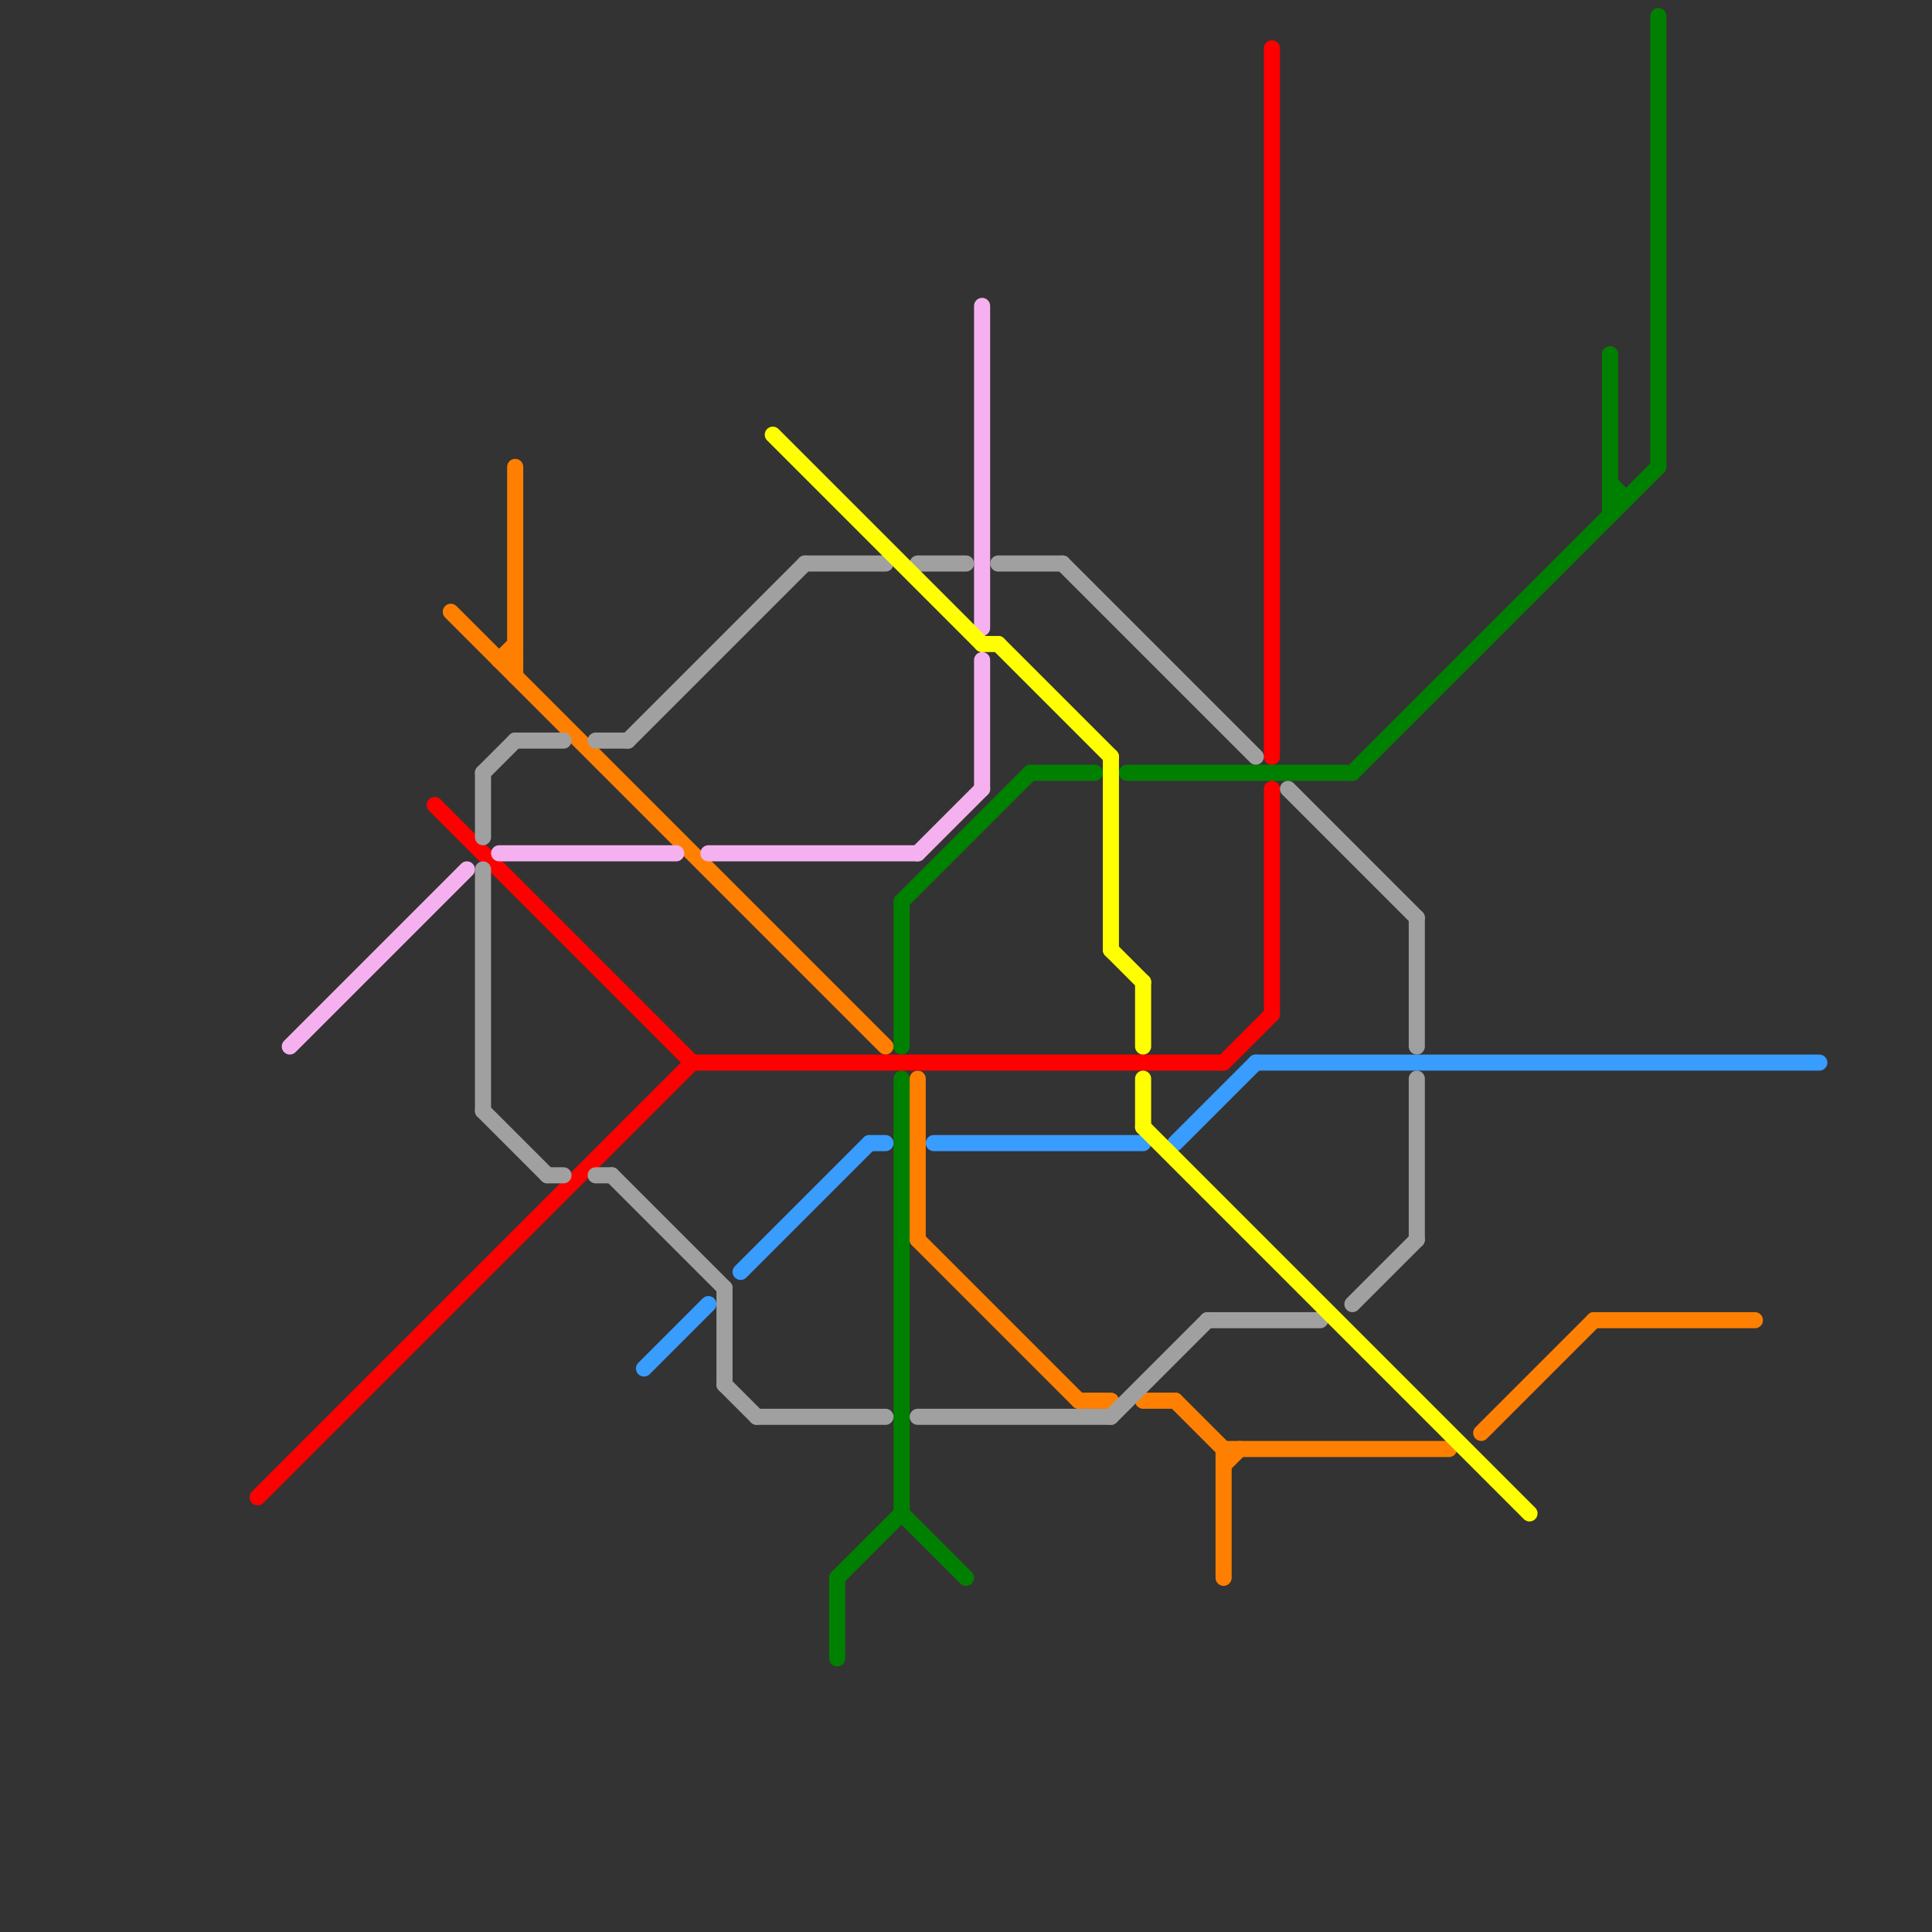 
<svg version="1.1" xmlns="http://www.w3.org/2000/svg" viewBox="0 0 120 120">
<rect x="0" y="0" width="120" height="120" fill="#333333" stroke="none"/>
<style>text { font: 1px Helvetica; font-weight: 600; white-space: pre; dominant-baseline: central; } line { stroke-width: 1; fill: none; stroke-linecap: round; stroke-linejoin: round; } .c0 { stroke: #008000 } .c1 { stroke: #399cff } .c2 { stroke: #ff8000 } .c3 { stroke: #ff0000 } .c4 { stroke: #f5b1ef } .c5 { stroke: #a0a0a0 } .c6 { stroke: #ffff00 }</style><defs><g id="wm-xf"><circle r="1.2" fill="#000"/><circle r="0.9" fill="#fff"/><circle r="0.6" fill="#000"/><circle r="0.3" fill="#fff"/></g><g id="wm"><circle r="0.6" fill="#000"/><circle r="0.3" fill="#fff"/></g></defs><line class="c0" x1="56" y1="56" x2="64" y2="48"/><line class="c0" x1="56" y1="67" x2="56" y2="94"/><line class="c0" x1="103" y1="1" x2="103" y2="29"/><line class="c0" x1="56" y1="94" x2="60" y2="98"/><line class="c0" x1="100" y1="31" x2="101" y2="31"/><line class="c0" x1="84" y1="48" x2="103" y2="29"/><line class="c0" x1="70" y1="48" x2="84" y2="48"/><line class="c0" x1="100" y1="22" x2="100" y2="32"/><line class="c0" x1="64" y1="48" x2="68" y2="48"/><line class="c0" x1="52" y1="98" x2="56" y2="94"/><line class="c0" x1="52" y1="98" x2="52" y2="103"/><line class="c0" x1="100" y1="30" x2="101" y2="31"/><line class="c0" x1="56" y1="56" x2="56" y2="65"/><line class="c1" x1="54" y1="71" x2="55" y2="71"/><line class="c1" x1="73" y1="71" x2="78" y2="66"/><line class="c1" x1="58" y1="71" x2="71" y2="71"/><line class="c1" x1="46" y1="79" x2="54" y2="71"/><line class="c1" x1="40" y1="85" x2="44" y2="81"/><line class="c1" x1="78" y1="66" x2="113" y2="66"/><line class="c2" x1="73" y1="87" x2="76" y2="90"/><line class="c2" x1="76" y1="90" x2="90" y2="90"/><line class="c2" x1="57" y1="67" x2="57" y2="77"/><line class="c2" x1="67" y1="87" x2="69" y2="87"/><line class="c2" x1="71" y1="87" x2="73" y2="87"/><line class="c2" x1="92" y1="89" x2="99" y2="82"/><line class="c2" x1="28" y1="38" x2="55" y2="65"/><line class="c2" x1="31" y1="41" x2="32" y2="40"/><line class="c2" x1="76" y1="90" x2="76" y2="98"/><line class="c2" x1="57" y1="77" x2="67" y2="87"/><line class="c2" x1="32" y1="29" x2="32" y2="42"/><line class="c2" x1="76" y1="91" x2="77" y2="90"/><line class="c2" x1="31" y1="41" x2="32" y2="41"/><line class="c2" x1="99" y1="82" x2="109" y2="82"/><line class="c3" x1="76" y1="66" x2="79" y2="63"/><line class="c3" x1="43" y1="66" x2="76" y2="66"/><line class="c3" x1="16" y1="93" x2="43" y2="66"/><line class="c3" x1="79" y1="3" x2="79" y2="47"/><line class="c3" x1="27" y1="50" x2="43" y2="66"/><line class="c3" x1="79" y1="49" x2="79" y2="63"/><line class="c4" x1="61" y1="19" x2="61" y2="39"/><line class="c4" x1="31" y1="53" x2="42" y2="53"/><line class="c4" x1="44" y1="53" x2="57" y2="53"/><line class="c4" x1="18" y1="65" x2="29" y2="54"/><line class="c4" x1="61" y1="41" x2="61" y2="49"/><line class="c4" x1="57" y1="53" x2="61" y2="49"/><line class="c5" x1="57" y1="35" x2="60" y2="35"/><line class="c5" x1="88" y1="67" x2="88" y2="77"/><line class="c5" x1="69" y1="88" x2="75" y2="82"/><line class="c5" x1="84" y1="81" x2="88" y2="77"/><line class="c5" x1="38" y1="73" x2="45" y2="80"/><line class="c5" x1="45" y1="86" x2="47" y2="88"/><line class="c5" x1="62" y1="35" x2="66" y2="35"/><line class="c5" x1="32" y1="46" x2="35" y2="46"/><line class="c5" x1="75" y1="82" x2="82" y2="82"/><line class="c5" x1="80" y1="49" x2="88" y2="57"/><line class="c5" x1="37" y1="46" x2="39" y2="46"/><line class="c5" x1="37" y1="73" x2="38" y2="73"/><line class="c5" x1="45" y1="80" x2="45" y2="86"/><line class="c5" x1="30" y1="69" x2="34" y2="73"/><line class="c5" x1="66" y1="35" x2="78" y2="47"/><line class="c5" x1="34" y1="73" x2="35" y2="73"/><line class="c5" x1="47" y1="88" x2="55" y2="88"/><line class="c5" x1="50" y1="35" x2="55" y2="35"/><line class="c5" x1="39" y1="46" x2="50" y2="35"/><line class="c5" x1="30" y1="54" x2="30" y2="69"/><line class="c5" x1="30" y1="48" x2="32" y2="46"/><line class="c5" x1="30" y1="48" x2="30" y2="52"/><line class="c5" x1="57" y1="88" x2="69" y2="88"/><line class="c5" x1="88" y1="57" x2="88" y2="65"/><line class="c6" x1="71" y1="61" x2="71" y2="65"/><line class="c6" x1="71" y1="67" x2="71" y2="70"/><line class="c6" x1="48" y1="27" x2="61" y2="40"/><line class="c6" x1="61" y1="40" x2="62" y2="40"/><line class="c6" x1="71" y1="70" x2="95" y2="94"/><line class="c6" x1="69" y1="47" x2="69" y2="59"/><line class="c6" x1="69" y1="59" x2="71" y2="61"/><line class="c6" x1="62" y1="40" x2="69" y2="47"/>
</svg>
